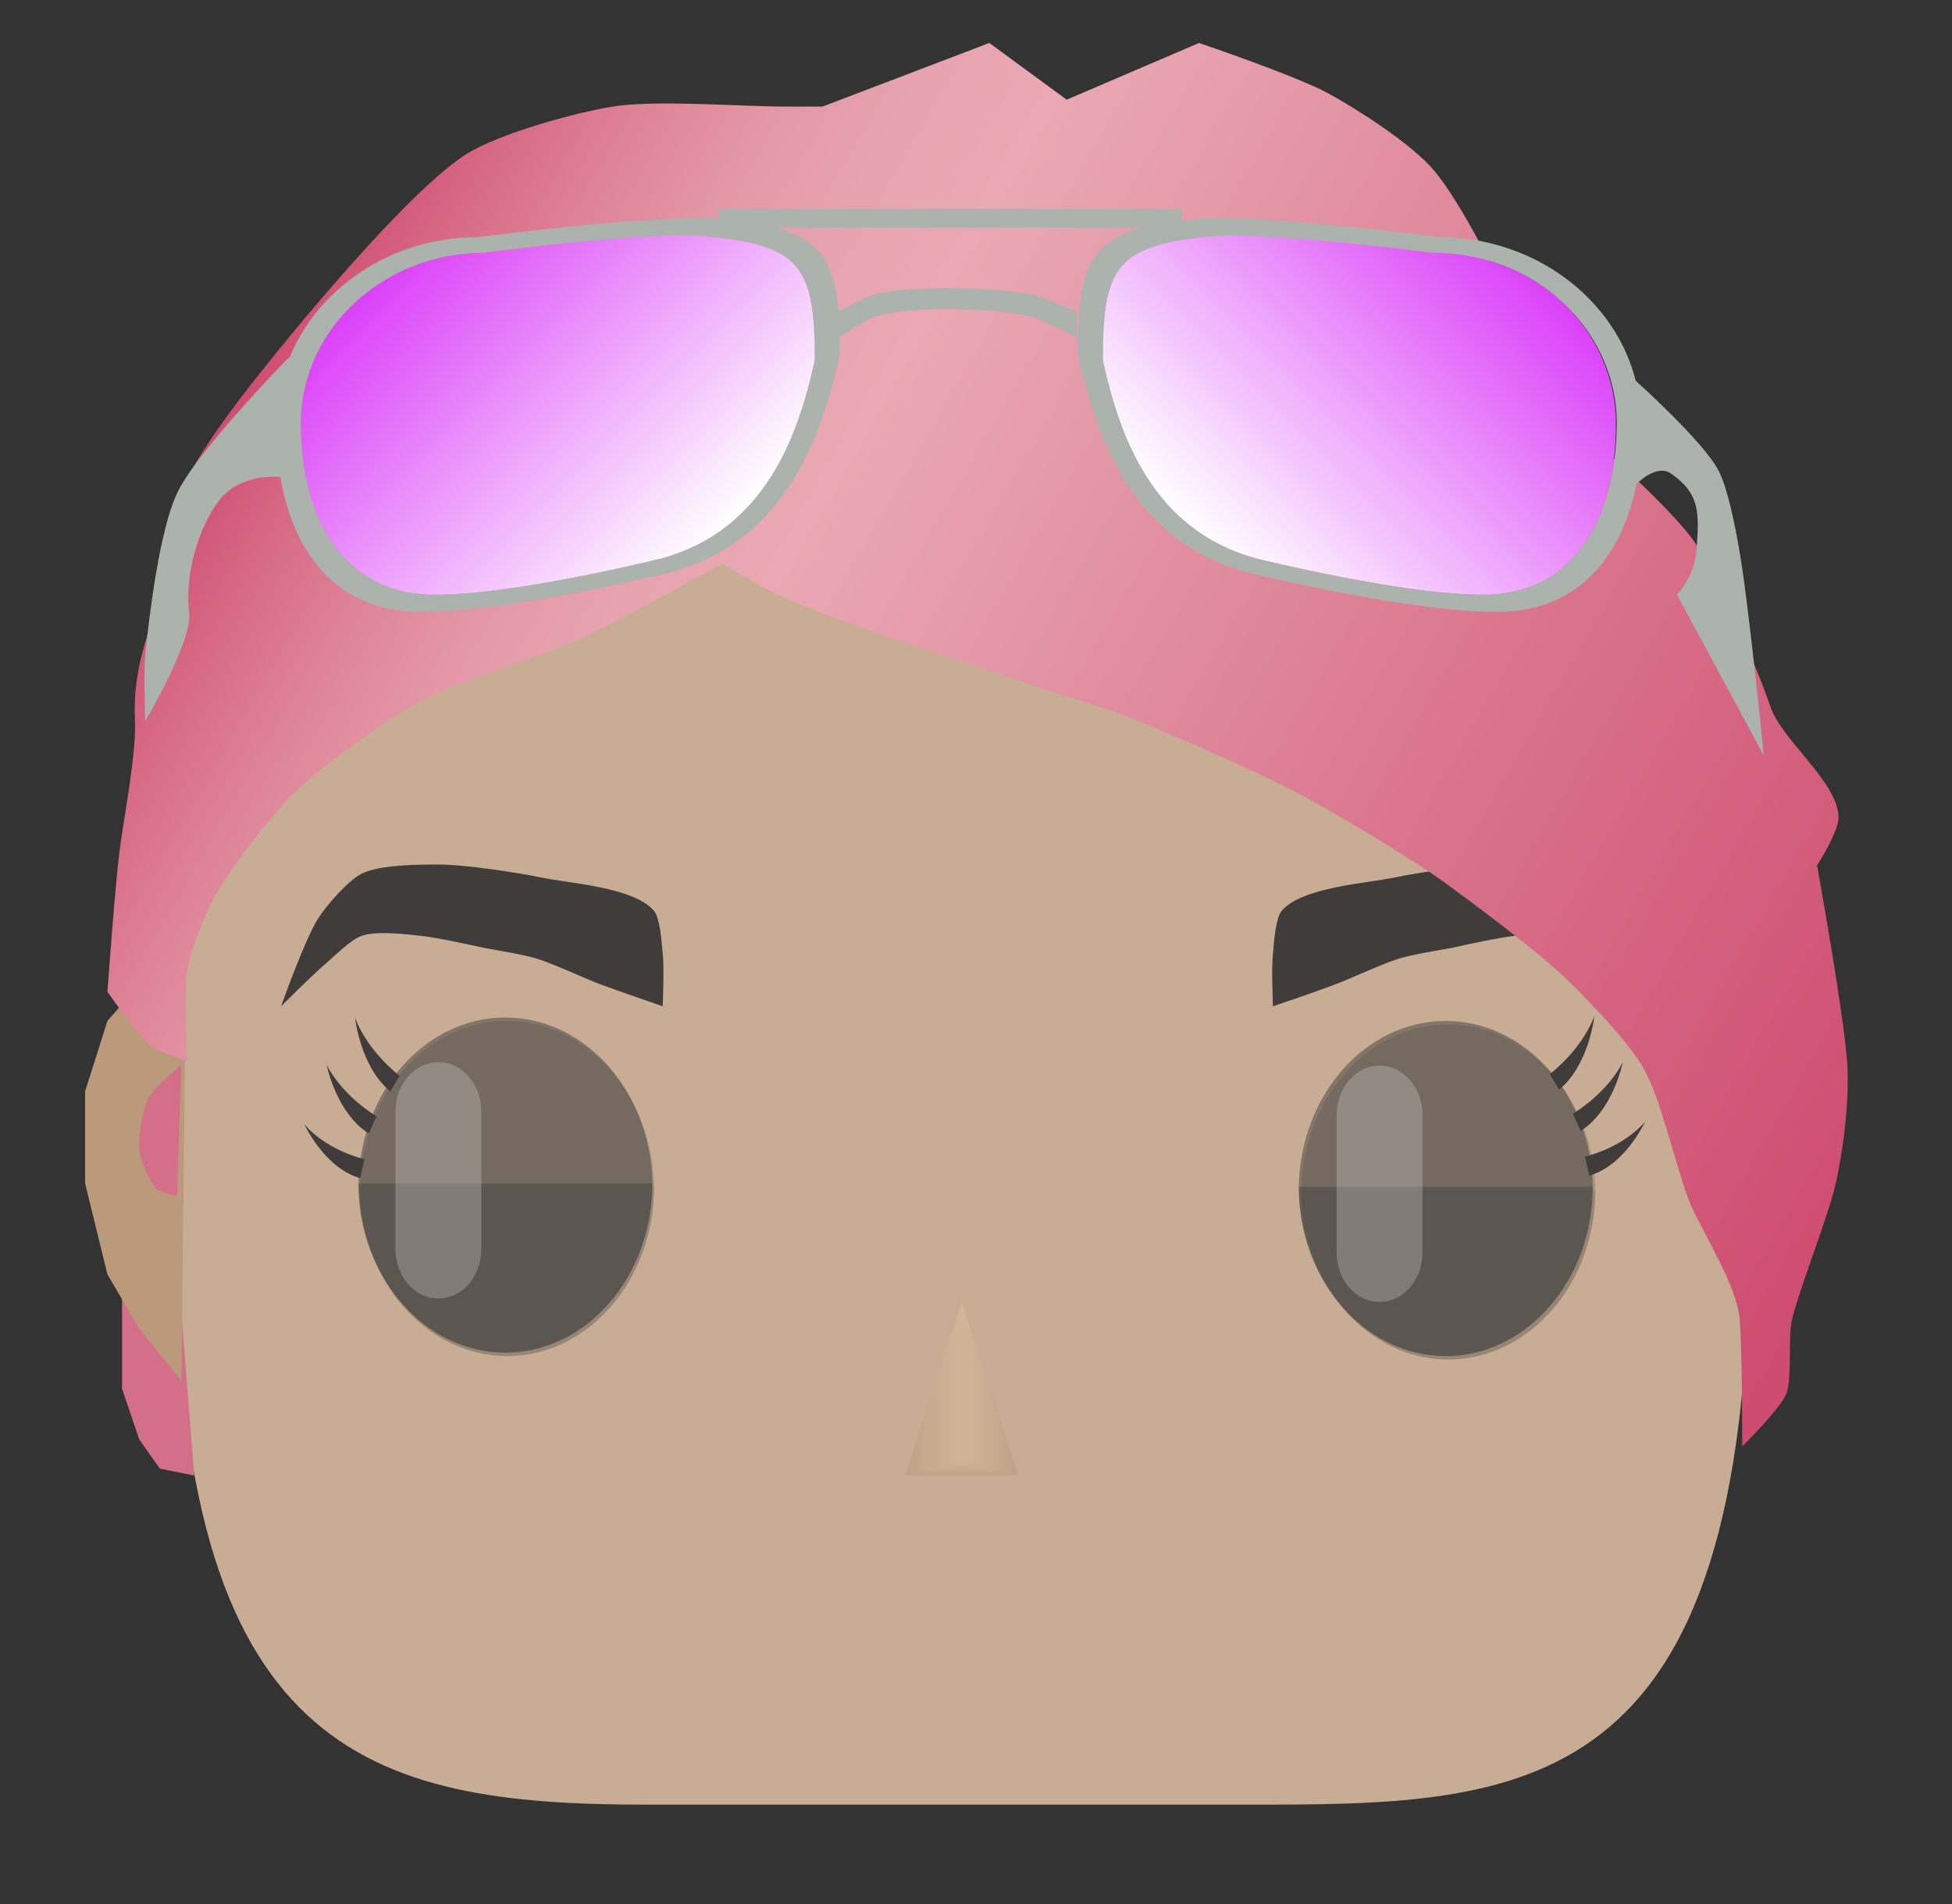<svg version="1.1" id="Capa_1" xmlns="http://www.w3.org/2000/svg" x="0" y="0" viewBox="0 0 227.1 221.6" xml:space="preserve"><rect x="0" y="0" width="227.1" height="221.6" fill="#333333" stroke="none"/><style>.st1{fill:#d46f8a}.st3{opacity:.8}.st4{opacity:.7}.st4,.st5{fill:#4d4a47}.st6{opacity:.4}.st7{opacity:.3;fill:#d9d7d5}.st12{fill:#413c3c}.st15{fill:#acb2ad}.st17{fill:#4d4a47;stroke:#564b44;stroke-miterlimit:10}</style><path d="M188.9 86.6c0-36.7-19.4-40.1-51.7-40.1L88 45c-30.7 7-58.6 4.8-65.4 36l-2.1 63c0 60.1 22.3 66 54.7 66h69.7c32.4 0 58.6 0 58.6-66.5l-14.6-56.9z" fill="#c8ad94"/><path class="st1" d="M20.4 144l-4.6 3.6-1.6 3.5v10.5l2 5.9 2.4 3.4 4 .8z"/><path fill="#bb9a7b" d="M18.6 111.8l-6.1 7-2.6 8.2v10.7l2.6 10.6 3.7 6.3 4.9 6.1.6-53.1z"/><g class="st3"><path class="st4" d="M41.7 138.1c0-10.9 7.7-19.7 17.1-19.7s17.1 8.8 17.1 19.7"/><path class="st5" d="M75.9 137.7c0 10.9-7.7 19.7-17.1 19.7s-17.1-8.8-17.1-19.7"/></g><g class="st6"><path class="st4" d="M41.9 138.5c0-10.9 7.7-19.7 17.1-19.7s17.1 8.8 17.1 19.7"/><path class="st5" d="M76.1 138.1c0 10.9-7.7 19.7-17.1 19.7s-17.1-8.8-17.1-19.7"/></g><path class="st7" d="M56 145.3c0 3.2-2.2 5.8-5 5.8s-5-2.6-5-5.8v-15.9c0-3.2 2.2-5.8 5-5.8s5 2.6 5 5.8v15.9z"/><g class="st3"><path class="st4" d="M151.1 138.5c0-10.9 7.7-19.7 17.1-19.7 9.4 0 17.1 8.8 17.1 19.7"/><path class="st5" d="M185.3 138.1c0 10.9-7.7 19.7-17.1 19.7s-17.1-8.8-17.1-19.7"/></g><g class="st6"><path class="st4" d="M151.4 138.9c0-10.9 7.7-19.7 17.1-19.7s17.1 8.8 17.1 19.7"/><path class="st5" d="M185.6 138.5c0 10.9-7.7 19.7-17.1 19.7-9.4 0-17.1-8.8-17.1-19.7"/></g><path class="st7" d="M165.5 145.7c0 3.2-2.2 5.8-5 5.8s-5-2.6-5-5.8v-15.9c0-3.2 2.2-5.8 5-5.8s5 2.6 5 5.8v15.9z"/><g opacity=".2"><linearGradient id="SVGID_1_" gradientUnits="userSpaceOnUse" x1="111.928" y1="170.131" x2="111.928" y2="171.701"><stop offset="0" stop-color="#f5dbab"/><stop offset="1" stop-color="#947a57"/></linearGradient><path fill="url(#SVGID_1_)" d="M118.5 171.7l-6.6-1.6-6.6 1.6h6.5z"/><linearGradient id="SVGID_2_" gradientUnits="userSpaceOnUse" x1="105.309" y1="161.584" x2="111.992" y2="161.584"><stop offset="0" stop-color="#947a57"/><stop offset="1" stop-color="#f5dbab"/></linearGradient><path fill="url(#SVGID_2_)" d="M111.9 151.5l.1 18.6-6.7 1.6z"/><linearGradient id="SVGID_3_" gradientUnits="userSpaceOnUse" x1="111.865" y1="161.625" x2="118.548" y2="161.625"><stop offset="0" stop-color="#f5dbab"/><stop offset="1" stop-color="#947a57"/></linearGradient><path fill="url(#SVGID_3_)" d="M111.9 151.6v18.6l6.6 1.5z"/></g><path class="st12" d="M77.1 117.1s.2-4.6 0-6.1c-.1-1.3-.3-4.1-1-5-2.4-2.8-9.9-3.2-13.2-3.9-2.9-.6-8.9-1.5-11.8-1.5-2.3 0-7 0-9.1 1.1-1.5.8-4 3.6-5 5.2-1.5 2.3-4.3 10.2-4.3 10.2s3.7-3.7 5-4.8c1.1-.9 3.1-3 4.4-3.4 1.6-.6 5.1-.2 6.9 0 1.8.2 5.5 1 7.3 1.4 1.6.3 4.8.8 6.3 1.3 1.9.6 5.5 2.3 7.4 3 1.6.6 7.1 2.5 7.1 2.5zM148.1 117.1s-.2-4.6 0-6.1c.1-1.3.3-4.1 1-5 2.4-2.8 9.9-3.2 13.2-3.9 2.9-.6 8.9-1.5 11.8-1.5 2.3 0 7 0 9.1 1.1 1.5.8 4 3.6 5 5.2 1.5 2.3 4.3 10.2 4.3 10.2s-3.7-3.7-5-4.8c-1.1-.9-3.1-3-4.4-3.4-1.6-.6-5.1-.2-6.9 0-1.8.2-5.5 1-7.3 1.4-1.6.3-4.8.8-6.3 1.3-1.9.6-5.5 2.3-7.4 3-1.5.6-7.1 2.5-7.1 2.5zM45.4 127c-3.5-2.9-4.1-8.6-4.1-8.6s1.1 3.5 5.2 6.8M42.9 131.9c-3.8-2.4-4.9-8-4.9-8s1.5 3.3 5.8 6M41.9 137.1c-4.2-1.2-6.5-6.3-6.5-6.3s2.1 2.8 7 4.1M181.4 126.8c3.5-2.9 4.1-8.6 4.1-8.6s-1.1 3.5-5.2 6.8M183.9 131.6c3.8-2.4 4.9-8 4.9-8s-1.5 3.3-5.8 6M184.9 136.8c4.2-1.2 6.5-6.3 6.5-6.3s-2.1 2.8-7 4.1"/><path class="st1" d="M21.1 123.9s-3.4 2.8-3.9 4c-.6 1.4-1.2 4.5-1 6 .2 1.3 1.2 3.7 2.1 4.5.5.4 2.3.8 2.3.8l.5-15.3z"/><linearGradient id="SVGID_4_" gradientUnits="userSpaceOnUse" x1="33.13" y1="35.738" x2="218.863" y2="142.971"><stop offset="0" stop-color="#ce4c6f"/><stop offset=".05" stop-color="#d66783"/><stop offset=".114" stop-color="#de8398"/><stop offset=".178" stop-color="#e498a7"/><stop offset=".242" stop-color="#e7a4b0"/><stop offset=".305" stop-color="#e9a8b3"/><stop offset=".69" stop-color="#d9728b"/><stop offset=".99" stop-color="#ce4c6f"/></linearGradient><path d="M84 65.6s-11.9 6.6-16 8.5c-4.8 2.2-14.9 5.2-19.6 7.8C44.6 84 37.2 89.3 34 92.5c-2.6 2.6-7.2 8.5-9 11.8-1.1 2-2.8 6.2-3.2 8.5-.5 2.6 0 10.7 0 10.7s-3.2-1.1-4.2-1.8c-1.6-1.2-5.1-6.3-5.1-6.3s.9-12.5 1.4-16.3c.5-4 2-11.4 1.8-15.5-.3-6.8 2.3-11.1 3-15.1.5-3 1.4-9.1 2.6-11.8 2.5-5.7 10.3-15 14.1-19.6 4.4-5.2 13.4-15.7 18.9-19.2 3.9-2.4 12.6-4.8 17-5.5 4.9-.8 14.9 0 19.9 0h4.5L115.1 5l9 6.6L139.5 5s11.5 3.9 15.1 5.9c3.3 1.8 9.7 5.9 12.2 8.9 5.1 5.9 15.1 28.4 15.1 28.4s12.6 10.6 15.6 15.4c2.7 4.4 6.7 13.5 8.5 18.7 1.3 3.8 7.7 8.6 7.9 12.7.1 1.7-2.5 5.7-2.5 5.7s3.1 17.1 3.5 22.9c.3 4.1-.4 10-1.3 14-.8 3.7-4.2 12.2-5.1 15.9-.5 2 0 6.5-.6 8.5-.6 1.8-5.2 6.3-5.2 6.3s0-11-.3-14.8c-.3-3.8-4.2-9.9-5.7-13.3-1.6-3.8-3.4-12.3-5.5-15.9-1.8-3.2-6.8-8.3-9.3-10.7-3.3-3.1-10.5-8.5-14.1-11.1-4.1-2.9-12.6-8-17-10.3-4.6-2.4-14.1-6.6-18.9-8.5-3.2-1.3-9.9-3.3-13.1-4.4-4.1-1.4-12.3-4.1-16.4-5.5-2.9-1-8.7-3.1-11.5-4.4-1.9-.9-6.9-3.8-6.9-3.8z" fill="url(#SVGID_4_)"/><g><linearGradient id="SVGID_5_" gradientUnits="userSpaceOnUse" x1="47.457" y1="29.064" x2="82.183" y2="63.789"><stop offset="0" stop-color="#db41f9"/><stop offset="1" stop-color="#fff"/></linearGradient><path d="M94.8 41.9c-1.9 8.6-5.7 19.8-17.9 23.1 0 0-17.6 4.4-26.9 4.2-10.1-.3-15-8.9-15-19.9 0-5.5 2.4-10.5 6.3-14.1 3.9-3.6 9.2-5.8 15.1-5.8 0 0 19.4-2.6 25.9-1.9 10.8 1.1 12.5 3.4 12.5 14.4z" fill="url(#SVGID_5_)"/><path class="st15" d="M97.7 39.1v-.2c0-.8-.1-1.5-.1-2.2-.6-8.1-3.4-10.2-13.6-11.2-7.1-.7-28.4 2.1-28.4 2.1-6.5 0-12.3 2.4-16.6 6.4-2.3 2.1-4.1 4.7-5.3 7.6-1 2.4-1.6 5.1-1.6 7.8 0 2.1.2 4.1.5 6 1.5 9.1 6.7 15.6 15.9 15.8 10.2.2 29.5-4.6 29.5-4.6C91.4 63 95.6 50.8 97.7 41.3v-2.2zM76.9 65S59.3 69.4 50 69.2c-10.1-.3-15-8.9-15-19.9 0-5.5 2.4-10.5 6.3-14.1 3.9-3.6 9.2-5.8 15.1-5.8 0 0 19.4-2.6 25.9-1.9 10.8 1.1 12.5 3.4 12.5 14.4-1.9 8.7-5.7 19.8-17.9 23.1z"/><linearGradient id="SVGID_6_" gradientUnits="userSpaceOnUse" x1="140.878" y1="63.792" x2="175.603" y2="29.068"><stop offset="0" stop-color="#fff"/><stop offset="1" stop-color="#db41f9"/></linearGradient><path d="M188 49.3c0 11-4.8 19.6-14.9 19.9-9.3.2-26.9-4.2-26.9-4.2-12.2-3.3-16-14.4-17.9-23.1 0-11 1.7-13.3 12.5-14.4 6.5-.6 25.9 1.9 25.9 1.9 5.9 0 11.3 2.2 15.1 5.8 3.8 3.6 6.2 8.6 6.2 14.1z" fill="url(#SVGID_6_)"/><path class="st15" d="M190.3 44.3c-1-4-3.2-7.5-6.2-10.3-4.2-3.9-10.1-6.4-16.6-6.4 0 0-21.3-2.8-28.4-2.1-11.9 1.2-13.7 3.8-13.7 15.8 2.1 9.5 6.3 21.7 19.7 25.3 0 0 19.3 4.8 29.6 4.6 8.8-.2 14-6.3 15.7-14.9.4-2.2.7-4.5.7-6.9-.2-1.8-.4-3.5-.8-5.1zm-17.2 24.9c-9.3.2-26.9-4.2-26.9-4.2-12.2-3.3-16-14.4-17.9-23.1 0-11 1.7-13.3 12.5-14.4 6.5-.6 25.9 1.9 25.9 1.9 5.9 0 11.3 2.2 15.1 5.8 3.9 3.6 6.3 8.6 6.3 14.1-.1 11-4.9 19.6-15 19.9z"/><path class="st15" d="M83.6 24.3h53.9v2.2H83.6zM97.5 36.3s3.3-1.8 4.4-2.1c4.4-1 13.4-.8 17.8 0 1.5.3 5.6 2.1 5.6 2.1v3s-4.1-2.2-5.6-2.5c-4.4-1-13.4-1.2-17.7 0-1.2.3-4.4 2.5-4.4 2.5l-.1-3zM190.3 44.3s7.9 7.1 9.6 10.4c1.1 2 2 6.7 2.4 9 1.1 6 2.9 24.2 2.9 24.2l-10.1-18.7s2.1-2 2.3-5.5c.3-4.2.3-6.3-3-8.6-1.7-1.2-4.1 1.3-4.1 1.3V44.3zM33.7 41.5S22.8 52.6 20.6 57.4c-2 4.2-3.2 13.9-3.7 18.7-.2 1.9 0 7.8 0 7.8s5.5-9.2 5.1-12.6c-.6-5.8 1.9-11.1 3.6-13.2 2.5-3.1 7-2.6 7-2.6l1.1-14z"/></g><g><path class="st17" d="M-9.1 267.6c0-3.1-.1-6.4-.1-10 0-3.1-.1-6.6-.1-10.6-.1-4-.1-8.2-.2-12.6 1.7-.3 3.3-.6 4.7-.7 1.4-.1 2.8-.2 4-.2 3.9 0 6.8.8 8.7 2.3s2.8 3.9 2.8 7.2c0 1.7-.4 3.2-1.2 4.4-.8 1.2-1.9 2.1-3.2 2.6 1.7.7 2.9 1.7 3.7 3.1.8 1.4 1.2 3.1 1.2 5.1 0 1.8-.3 3.3-.9 4.6s-1.5 2.3-2.6 3c-1.1.8-2.5 1.4-4.2 1.7-1.6.4-3.5.5-5.5.5-1.1 0-2.2 0-3.4-.1-1.2 0-2.5-.1-3.7-.3zm8.3-27.4v7.4c1.2 0 2.1-.3 2.6-.9s.8-1.5.8-2.8c0-1.4-.3-2.4-.9-3-.5-.5-1.4-.7-2.5-.7zm.2 21.5c1 0 1.8-.2 2.4-.7.6-.5.9-1.5.9-3 0-1.3-.3-2.3-.8-3-.5-.7-1.4-1-2.6-1v3.5c0 1 0 1.8.1 2.4-.1.7-.1 1.3 0 1.8zM12.2 268v-7.6-7.8c0-2.9 0-5.8-.1-8.8H15.5c.9 0 2.1 0 3.5-.1 0 .4-.1.8-.1 1.2 0 .4-.1.8-.1 1.3v1.7c.3-.7.7-1.4 1.2-1.9.5-.6 1.1-1.1 1.7-1.5s1.3-.8 2-1c.7-.2 1.4-.3 2-.3-.1.5-.1 1.2-.1 2-.1.7-.1 1.6-.1 2.7s0 2.4-.1 4c-1.8.3-3.1 1-3.7 2-.7 1-1 2.4-1.1 4.2v10h-4.5c-1-.2-2.3-.1-3.9-.1zM31.2 241.7c-1.7 0-3-.4-3.9-1.3-.9-.9-1.3-2.1-1.3-3.8 0-1.5.5-2.7 1.4-3.5.9-.8 2.2-1.2 3.8-1.2 1.6 0 2.9.5 3.7 1.4.8.9 1.2 2.1 1.2 3.4 0 1.4-.4 2.6-1.2 3.6-.8.9-2 1.4-3.7 1.4zm-4.1 26v-5.5-7.5c0-3.1-.1-6.8-.1-11.3h8.3v13.8c0 3 .1 6.5.1 10.4h-5.1c-.9.1-2 .1-3.2.1zM46.5 280.3c-3.1 0-5.5-.5-7.3-1.5-1.7-1-2.6-2.5-2.6-4.4 0-1.2.4-2.2 1.2-3.1.8-.9 1.8-1.5 3-1.8-.8-.5-1.4-1-1.8-1.7-.4-.7-.6-1.3-.6-2s.2-1.5.7-2.2c.5-.7 1.2-1.4 2.1-1.9-1.5-.7-2.6-1.8-3.4-3.3-.8-1.5-1.1-3.4-1.1-5.8 0-2.9.8-5.3 2.5-7.1 1.7-1.8 4.1-2.6 7.3-2.6h.8c.1-.7.2-1.7.3-3 .1-1.2.3-2.8.5-4.6.5.2 1.1.3 1.8.5.6.2 1.4.4 2.3.6.9.2 2 .5 3.4.7-.3.5-.6 1.1-.9 1.8-.3.6-.7 1.4-1.1 2.3-.4.9-.9 2-1.5 3.2 1.2.8 2.2 1.9 2.9 3.3.7 1.4 1 3 1 4.9 0 1.7-.2 3.2-.7 4.5-.5 1.3-1.1 2.4-1.9 3.2-.8.8-1.8 1.5-2.9 1.9-1.1.4-2.3.6-3.5.6h-1.1c-.3 0-.7 0-1-.1-.2.2-.2.4-.2.6 0 .1 0 .2.1.3.1.1.3.2.5.3.3.1.7.2 1.2.3.5.1 1.2.2 2 .3 1.6.2 2.9.5 4 .9s2 .9 2.6 1.6c.7.6 1.2 1.4 1.5 2.2.3.8.5 1.7.5 2.7 0 1.5-.3 2.8-.9 3.9-.6 1.1-1.4 2-2.4 2.6-1 .7-2.1 1.2-3.4 1.5-1.2.3-2.5.4-3.9.4zm2.8-7c0-.6-.3-1.1-1-1.4-.7-.3-1.6-.5-2.8-.5-.4.2-.6.5-.8.9-.2.4-.3.7-.3 1 0 .5.2 1 .6 1.3.4.3 1 .5 1.8.5s1.4-.2 1.8-.5c.5-.2.7-.7.7-1.3zm-2.7-15c.2 0 .3-.1.5-.2s.3-.4.4-.7c.1-.3.2-.8.3-1.4.1-.6.1-1.4.1-2.5 0-1.8-.1-3-.4-3.9-.2-.8-.6-1.2-.9-1.2-.4 0-.8.4-1.1 1.1-.3.7-.4 2-.4 4 0 1 0 1.8.1 2.4.1.6.2 1.1.3 1.5.1.4.3.6.5.7.2.1.4.2.6.2zM57.4 266.8c0-2.8.1-5.8.1-9.1 0-2.8.1-6.2.1-10s0-7.9-.1-12.4H65.6c0 1-.1 2.1-.1 3.3 0 1-.1 2.2-.1 3.6v4.5c.6-1 1.4-1.8 2.3-2.4.9-.6 2-.9 3.3-.9 1.7 0 3 .7 3.9 2.1.9 1.4 1.4 3.2 1.4 5.4.1 1.9.1 3.9.1 6v11.8H67.8v-5.1-5.1-5.7c0-.6-.1-1-.2-1.2-.2-.2-.4-.3-.8-.3s-.6.1-.8.3c-.2.2-.3.6-.3 1.3V267H60.9c-.7-.2-2-.2-3.5-.2zM77.6 251.8v-3.6-2.2-1.5h2.3v-2.6-2-1.8h8.3v6.6h3.7v7.2h-3.7v2.9c0 1 0 1.9.1 2.8 0 1.4.8 2.1 2.3 2.1.4 0 .8 0 1.4-.1.1 2.5.2 4.4.3 5.7.1.8.1 1.4.1 2-.8.2-1.6.3-2.4.5-.8.1-1.5.2-2.2.2-1.2 0-2.2-.1-3.2-.4s-1.8-.7-2.4-1.4c-.7-.6-1.2-1.4-1.6-2.4-.4-1-.6-2.2-.6-3.6V256v-4h-2.4zM103.2 267.6c0-3.1-.1-6.4-.1-10 0-3.1-.1-6.6-.1-10.6-.1-4-.1-8.2-.2-12.6 1.7-.3 3.3-.6 4.7-.7 1.4-.1 2.8-.2 4-.2 3.9 0 6.8.8 8.7 2.3s2.8 3.9 2.8 7.2c0 1.7-.4 3.2-1.2 4.4-.8 1.2-1.9 2.1-3.2 2.6 1.7.7 2.9 1.7 3.7 3.1.8 1.4 1.2 3.1 1.2 5.1 0 1.8-.3 3.3-.9 4.6s-1.5 2.3-2.6 3c-1.1.8-2.5 1.4-4.2 1.7-1.6.4-3.5.5-5.5.5-1.1 0-2.2 0-3.4-.1-1.2 0-2.4-.1-3.7-.3zm8.3-27.4v7.4c1.2 0 2.1-.3 2.6-.9s.8-1.5.8-2.8c0-1.4-.3-2.4-.9-3-.5-.5-1.3-.7-2.5-.7zm.2 21.5c1 0 1.8-.2 2.4-.7.6-.5.9-1.5.9-3 0-1.3-.3-2.3-.8-3-.5-.7-1.4-1-2.6-1v3.5c0 1 0 1.8.1 2.4v1.8zM134.1 268.2c-1.9 0-3.5-.3-4.8-.9-1.3-.6-2.3-1.5-3.1-2.6-.8-1.1-1.4-2.5-1.7-4s-.5-3.3-.5-5.2c0-3.8.9-6.7 2.6-8.8 1.7-2.1 4.3-3.2 7.7-3.2 1.8 0 3.3.3 4.6.9 1.3.6 2.4 1.4 3.2 2.5.8 1.1 1.4 2.4 1.8 3.9.4 1.5.6 3.2.6 5.1 0 2.3-.2 4.2-.7 5.8-.5 1.6-1.2 2.8-2 3.8-.9 1-2 1.7-3.2 2.1-1.4.4-2.9.6-4.5.6zm.1-5.5c.2 0 .4-.1.5-.2s.3-.5.4-.9c.1-.5.2-1.2.3-2.1.1-.9.1-2.1.1-3.6 0-1.4 0-2.6-.1-3.4 0-.9-.1-1.6-.2-2-.1-.5-.2-.8-.4-1-.2-.2-.4-.3-.6-.3-.3 0-.5.1-.6.2-.2.2-.3.5-.4.9-.1.5-.2 1.1-.2 1.9s-.1 1.9-.1 3.3c0 1.6 0 2.9.1 3.8 0 .9.1 1.7.2 2.2.1.5.2.8.4 1 .2.1.4.2.6.2zM146 267v-6.5-7.3c0-2.8-.1-5.9-.1-9.3h6.9V247.6c.6-1.2 1.5-2.2 2.6-3 1.1-.8 2.3-1.2 3.8-1.2s2.7.4 3.5 1.2c.8.8 1.4 1.7 1.7 2.8.5-1.1 1.3-2 2.4-2.7 1-.7 2.3-1.1 3.8-1.1 1.8 0 3.1.6 4 1.8.8 1.2 1.3 2.8 1.3 4.9 0 2.1.1 4.2.1 6.4v11.8h-8.5v-5.2-5.1-5.4c0-1.3-.3-1.9-1-1.9-.4 0-.7.2-.9.6-.2.4-.2.9-.2 1.6v13.5h-8.7c0-1.5.1-3 .1-4.5v-4.4-4.7c0-.6-.1-1.1-.2-1.5-.2-.4-.4-.6-.9-.6-.4 0-.7.2-.9.7-.1.4-.2 1-.2 1.6v4.6c0 1.6 0 3 .1 4.4 0 1.6.1 3.1.1 4.6H146zM177.6 268.5v-8.1V250c0-4.2 0-9.2-.1-15h8.8c-.1.9-.1 2-.2 3.2-.1 1-.1 2.2-.1 3.6s-.1 3-.1 4.8c.6-.9 1.3-1.6 2.1-2.1s1.9-.8 3.1-.8c1.2 0 2.3.3 3.2.9.9.6 1.6 1.4 2.1 2.4.5 1.1.9 2.3 1.2 3.9.3 1.5.4 3.2.4 5.1 0 2-.2 3.8-.6 5.2-.4 1.5-1 2.7-1.7 3.6-.7 1-1.6 1.7-2.5 2.1-1 .5-2 .7-3.1.7-1.5 0-2.7-.3-3.7-.8-1-.6-1.7-1.3-2.1-2.2v1.9c0 .6 0 1.3.1 2h-6.8zm9.8-6c.4 0 .7-.5 1-1.6.2-1 .3-2.8.3-5.2 0-2.3-.1-4-.3-4.9-.2-1-.5-1.5-1-1.5-.4 0-.8.5-1 1.4-.2.9-.3 2.5-.3 4.8 0 2.6.1 4.4.3 5.4.1 1.1.5 1.6 1 1.6zM209.2 268.3c-2 0-3.7-.3-5-1-1.3-.7-2.4-1.6-3.2-2.7-.8-1.1-1.3-2.5-1.7-4-.3-1.5-.5-3.2-.5-4.9 0-1.7.2-3.2.6-4.7.4-1.5 1-2.8 1.8-3.9s1.9-2 3.2-2.6c1.3-.6 2.9-1 4.8-1 2.1 0 3.8.4 5.1 1.1 1.3.7 2.4 1.8 3.2 3s1.3 2.8 1.5 4.6c.2 1.7.3 3.6.2 5.7H212.4c-1.4 0-3 0-4.7.1.1 1.6.2 2.8.5 3.4.3.6.6 1 1.2 1 .4 0 .7-.2.9-.6.2-.4.4-1.1.5-2.1h2.7c.8 0 1.8.1 2.8.1 1 0 2.1 0 3.1.1-.4 2.8-1.4 4.9-3.2 6.3-2 1.3-4.2 2.1-7 2.1zm-.1-19.3c-.5 0-.8.3-1.1 1-.2.6-.4 1.9-.4 3.8h2.8c0-1.6-.1-2.8-.3-3.6-.2-.8-.5-1.2-1-1.2zM220.8 268v-7.6-7.8c0-2.9 0-5.8-.1-8.8H224.1c.9 0 2.1 0 3.5-.1 0 .4-.1.8-.1 1.2 0 .4-.1.8-.1 1.3v1.7c.3-.7.7-1.4 1.2-1.9.5-.6 1.1-1.1 1.7-1.5s1.3-.8 2-1c.7-.2 1.4-.3 2-.3-.1.5-.1 1.2-.1 2-.1.7-.1 1.6-.1 2.7s0 2.4-.1 4c-1.8.3-3.1 1-3.7 2-.7 1-1 2.4-1.1 4.2v10h-4.5c-.9-.2-2.3-.1-3.9-.1z"/></g></svg>